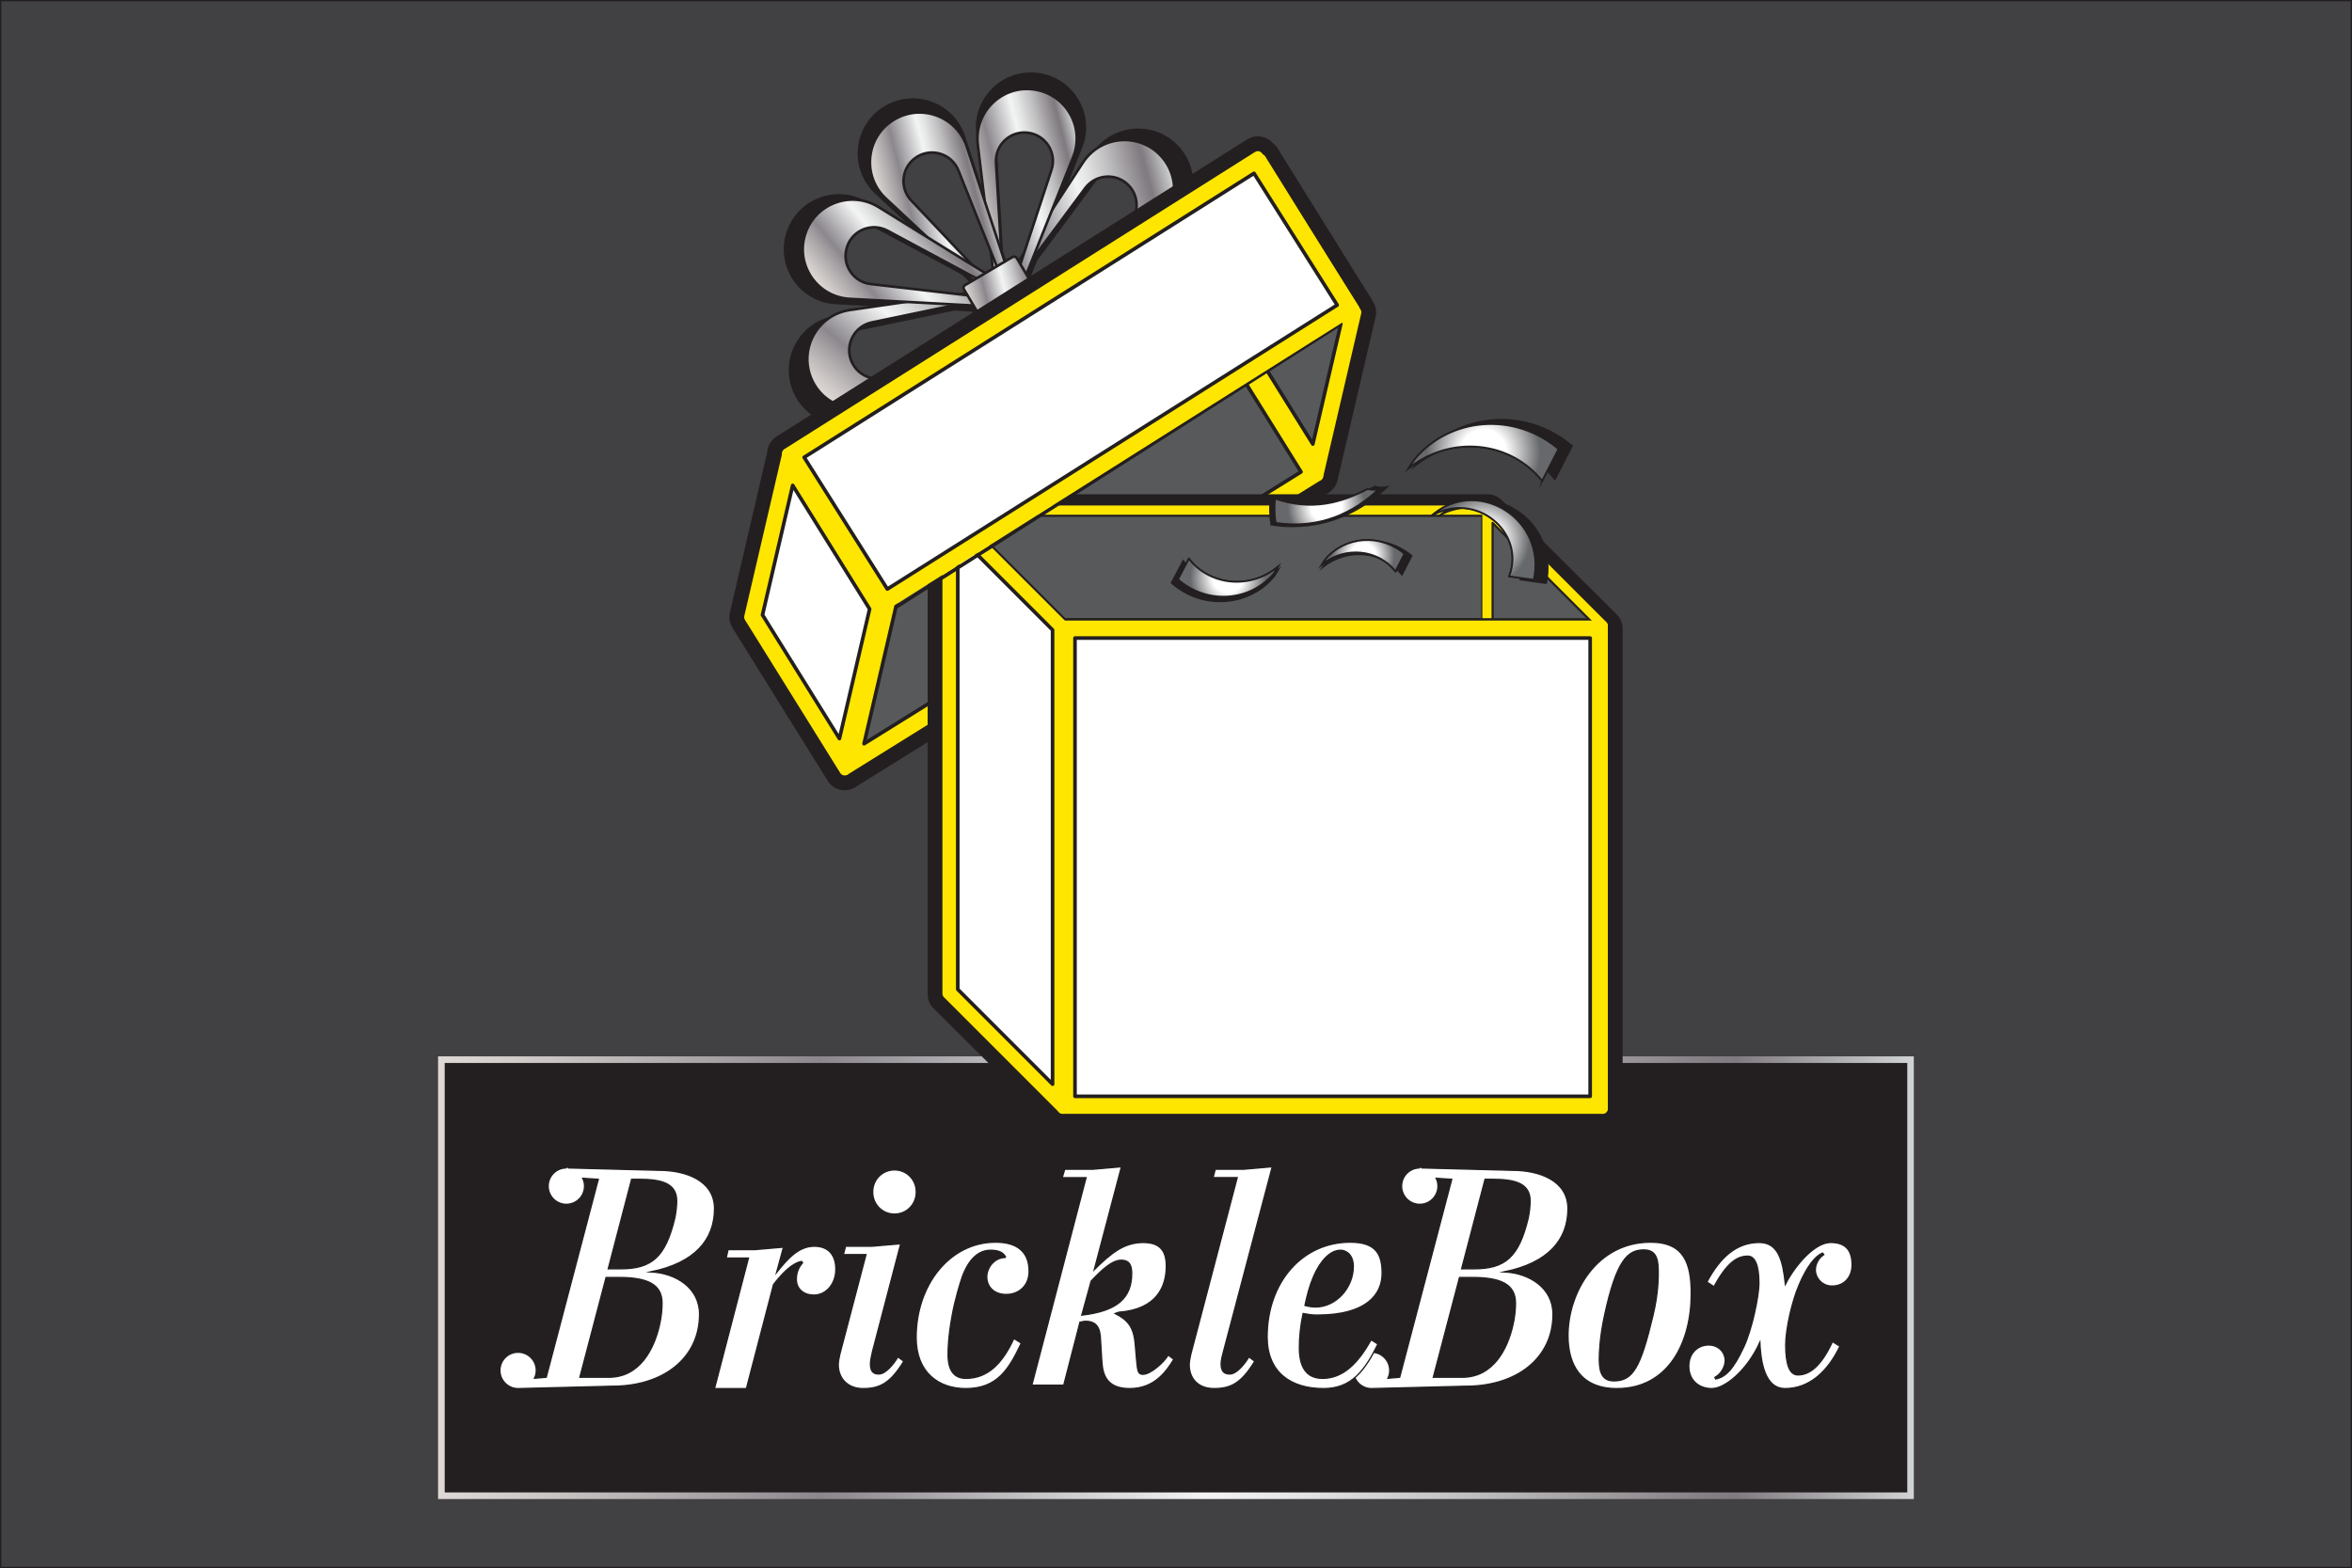 <svg viewBox="0 0 1600.89 1067.56" xmlns:xlink="http://www.w3.org/1999/xlink" xmlns="http://www.w3.org/2000/svg" data-name="Layer 2" id="Layer_2">
  <rect x="0" y="0" width="1600.89" height="1067.56" fill="#333333" stroke="none"/>
  <defs>
    <style>
      .cls-1 {
        fill: url(#radial-gradient-2);
      }

      .cls-1, .cls-2, .cls-3, .cls-4, .cls-5, .cls-6, .cls-7, .cls-8, .cls-9, .cls-10, .cls-11, .cls-12, .cls-13, .cls-14, .cls-15, .cls-16, .cls-17, .cls-18, .cls-19, .cls-20, .cls-21, .cls-22, .cls-23, .cls-24, .cls-25 {
        stroke: #231f20;
      }

      .cls-1, .cls-2, .cls-3, .cls-8, .cls-17, .cls-18, .cls-20, .cls-21, .cls-22, .cls-23 {
        stroke-width: 1.21px;
      }

      .cls-1, .cls-2, .cls-8, .cls-13, .cls-17, .cls-19, .cls-26, .cls-21 {
        stroke-miterlimit: 10;
      }

      .cls-2 {
        fill: url(#radial-gradient-4);
      }

      .cls-3, .cls-4, .cls-5, .cls-27, .cls-28, .cls-6, .cls-7, .cls-29, .cls-9, .cls-10, .cls-11, .cls-12, .cls-14, .cls-15, .cls-16, .cls-18, .cls-20, .cls-22, .cls-23, .cls-24, .cls-25 {
        stroke-linecap: round;
        stroke-linejoin: round;
      }

      .cls-3, .cls-17 {
        fill: url(#radial-gradient);
      }

      .cls-4, .cls-29, .cls-24 {
        fill: #58595b;
      }

      .cls-4, .cls-14, .cls-15 {
        stroke-width: 2.46px;
      }

      .cls-5 {
        fill: url(#linear-gradient-2);
      }

      .cls-5, .cls-7, .cls-10, .cls-11, .cls-12, .cls-25 {
        stroke-width: 1.77px;
      }

      .cls-30, .cls-9, .cls-26 {
        fill: #231f20;
      }

      .cls-27 {
        stroke-width: 4.02px;
      }

      .cls-27, .cls-28, .cls-6, .cls-15, .cls-16, .cls-19 {
        fill: #fff;
      }

      .cls-27, .cls-28, .cls-29 {
        stroke: #ffe600;
      }

      .cls-28, .cls-29 {
        stroke-width: 7.09px;
      }

      .cls-6 {
        stroke-width: 3.45px;
      }

      .cls-7 {
        fill: url(#linear-gradient-5);
      }

      .cls-8 {
        fill: url(#radial-gradient-6);
      }

      .cls-9 {
        stroke-width: 5.91px;
      }

      .cls-10 {
        fill: url(#linear-gradient-3);
      }

      .cls-11 {
        fill: url(#linear-gradient-6);
      }

      .cls-12 {
        fill: url(#linear-gradient-4);
      }

      .cls-13 {
        fill: #414042;
        stroke-width: .89px;
      }

      .cls-14 {
        fill: none;
      }

      .cls-16 {
        stroke-width: 4.92px;
      }

      .cls-18 {
        fill: url(#radial-gradient-7);
      }

      .cls-19 {
        stroke-width: .9px;
      }

      .cls-20 {
        fill: url(#radial-gradient-9);
      }

      .cls-26 {
        stroke: url(#Silver);
        stroke-width: 4.51px;
      }

      .cls-21 {
        fill: url(#radial-gradient-8);
      }

      .cls-22 {
        fill: url(#radial-gradient-5);
      }

      .cls-23 {
        fill: url(#radial-gradient-3);
      }

      .cls-24 {
        stroke-width: 1.48px;
      }

      .cls-25 {
        fill: url(#linear-gradient);
      }
    </style>
    <linearGradient gradientUnits="userSpaceOnUse" y2="869.83" x2="1302.7" y1="869.83" x1="298.19" id="Silver">
      <stop stop-color="#e5e2df" offset="0"></stop>
      <stop stop-color="#ded9d6" offset="0"></stop>
      <stop stop-color="#cfcac8" offset=".06"></stop>
      <stop stop-color="#a8a4a6" offset=".18"></stop>
      <stop stop-color="#8b878d" offset=".26"></stop>
      <stop stop-color="#f3f4f4" offset=".52"></stop>
      <stop stop-color="#e4e5e5" offset=".58"></stop>
      <stop stop-color="#bfbec0" offset=".7"></stop>
      <stop stop-color="#847f84" offset=".86"></stop>
      <stop stop-color="#807b80" offset=".88"></stop>
      <stop stop-color="#d1d3d4" offset="1"></stop>
      <stop stop-color="#a7a9ac" offset="1"></stop>
    </linearGradient>
    <linearGradient gradientUnits="userSpaceOnUse" gradientTransform="translate(-1.09 -5.15) rotate(.65)" y2="128.3" x2="803.73" y1="163.11" x1="673.82" id="linear-gradient">
      <stop stop-color="#e5e2df" offset="0"></stop>
      <stop stop-color="#ded9d6" offset="0"></stop>
      <stop stop-color="#cfcac8" offset=".06"></stop>
      <stop stop-color="#a8a4a6" offset=".18"></stop>
      <stop stop-color="#8b878d" offset=".26"></stop>
      <stop stop-color="#f3f4f4" offset=".52"></stop>
      <stop stop-color="#e4e5e5" offset=".58"></stop>
      <stop stop-color="#bfbec0" offset=".7"></stop>
      <stop stop-color="#847f84" offset=".86"></stop>
      <stop stop-color="#807b80" offset=".88"></stop>
      <stop stop-color="#d1d3d4" offset="1"></stop>
      <stop stop-color="#a7a9ac" offset="1"></stop>
    </linearGradient>
    <linearGradient xlink:href="#linear-gradient" y2="117.54" x2="743.22" y1="138.4" x1="665.35" id="linear-gradient-2"></linearGradient>
    <linearGradient xlink:href="#linear-gradient" y2="133.7" x2="677.19" y1="152.98" x1="605.24" id="linear-gradient-3"></linearGradient>
    <linearGradient xlink:href="#linear-gradient" y2="171.83" x2="660.92" y1="275.82" x1="573.66" id="linear-gradient-4"></linearGradient>
    <linearGradient xlink:href="#linear-gradient" y2="149.94" x2="653.44" y1="213.79" x1="577.35" id="linear-gradient-5"></linearGradient>
    <linearGradient xlink:href="#linear-gradient" gradientTransform="translate(200.69 -325.07) rotate(31.26)" y2="194.25" x2="712.55" y1="207.57" x1="662.83" id="linear-gradient-6"></linearGradient>
    <radialGradient gradientUnits="userSpaceOnUse" r="21.22" fy="378.29" fx="927.87" cy="378.29" cx="927.87" id="radial-gradient">
      <stop stop-color="#fff" offset=".4"></stop>
      <stop stop-color="#67686b" offset="1"></stop>
    </radialGradient>
    <radialGradient xlink:href="#radial-gradient" r="26.45" fy="344.9" fx="902.89" cy="344.9" cx="902.89" id="radial-gradient-2"></radialGradient>
    <radialGradient xlink:href="#radial-gradient" r="26.45" fy="344.9" fx="902.89" cy="344.9" cx="902.89" id="radial-gradient-3"></radialGradient>
    <radialGradient xlink:href="#radial-gradient" r="38.59" fy="308.01" fx="1009.77" cy="308.01" cx="1009.77" id="radial-gradient-4"></radialGradient>
    <radialGradient xlink:href="#radial-gradient" r="38.59" fy="308.01" fx="1009.77" cy="308.01" cx="1009.77" id="radial-gradient-5"></radialGradient>
    <radialGradient xlink:href="#radial-gradient" r="25.74" fy="393.29" fx="835.8" cy="393.29" cx="835.8" id="radial-gradient-6"></radialGradient>
    <radialGradient xlink:href="#radial-gradient" r="25.74" fy="393.29" fx="835.8" cy="393.29" cx="835.8" id="radial-gradient-7"></radialGradient>
    <radialGradient xlink:href="#radial-gradient" r="31.46" fy="367.64" fx="1009.77" cy="367.64" cx="1009.77" id="radial-gradient-8"></radialGradient>
    <radialGradient xlink:href="#radial-gradient" r="31.46" fy="367.64" fx="1009.77" cy="367.64" cx="1009.77" id="radial-gradient-9"></radialGradient>
  </defs>
  <g data-name="Layer 1" id="Layer_1-2">
    <rect height="1066.67" width="1600" y=".44" x=".44" class="cls-13"></rect>
    <g>
      <g>
        <rect height="296.87" width="1000" y="721.4" x="300.44" class="cls-26"></rect>
        <g>
          <path d="M385.49,795.1c-6.85,0-12.4,5.55-12.4,12.4s5.55,12.4,12.4,12.4,12.4-5.55,12.4-12.4c0-1.91-.43-3.71-1.2-5.32l10.53.69-35.43,134.73-7.95.69h0c.77-1.61,1.2-3.42,1.2-5.32,0-6.85-5.55-12.4-12.4-12.4s-12.4,5.55-12.4,12.4c0,4.98,2.94,9.27,7.17,11.24h0s.01,0,.01,0c1.59.74,3.35,1.15,5.22,1.15h0s64.34-1.62,64.34-1.62c34.16,0,59.19-18.88,59.19-49.01,0-18.03-16.12-28.01-33.1-28.85,29.92-6.15,43.28-21.85,43.28-43.07,0-19.31-19.94-26.1-37.55-26.1l-62.23-1.62M429.93,802.87h5.09c14.85,0,25.56,2.55,25.56,14.64,0,3.18-.42,7.64-1.27,11.67-6.37,26.73-15.8,34.58-36.81,34.58h-8.49l15.91-60.89ZM448.7,902.8c-3.61,15.28-13.04,34.8-34.26,34.8h-19.73l17.82-67.89h8.7c19.1,0,29.38,4.46,29.38,17.4,0,4.24-.42,9.55-1.91,15.7Z" class="cls-19"></path>
          <path d="M966.38,795.1c-6.85,0-12.4,5.55-12.4,12.4s5.55,12.4,12.4,12.4,12.4-5.55,12.4-12.4c0-1.91-.43-3.71-1.2-5.32l10.53.69-35.43,134.73-7.95.69h0c.77-1.61,1.2-3.42,1.2-5.32,0-6.85-5.55-12.4-12.4-12.4s-12.4,5.55-12.4,12.4c0,4.98,2.94,9.27,7.17,11.24h0s.01,0,.01,0c1.59.74,3.35,1.15,5.22,1.15h0s64.34-1.62,64.34-1.62c34.16,0,59.19-18.88,59.19-49.01,0-18.03-16.12-28.01-33.1-28.85,29.92-6.15,43.28-21.85,43.28-43.07,0-19.31-19.94-26.1-37.55-26.1l-62.23-1.62M1010.81,802.87h5.09c14.85,0,25.56,2.55,25.56,14.64,0,3.18-.42,7.64-1.27,11.67-6.37,26.73-15.8,34.58-36.81,34.58h-8.49l15.91-60.89ZM1029.59,902.8c-3.61,15.28-13.04,34.8-34.26,34.8h-19.73l17.82-67.89h8.7c19.1,0,29.38,4.46,29.38,17.4,0,4.24-.42,9.55-1.91,15.7Z" class="cls-19"></path>
          <g>
            <path d="M553.89,881.71c-6.37,0-11.88-3.82-11.88-10.82,0-5.09,1.91-8.49,4.24-11.24l-.64-.85c-6.37,1.06-13.15,8.06-19.1,15.7l-18.46,70.86h-21.75l23.13-88.9h-15.17l1.27-5.73h18.03l19.73-1.7-4.67,17.19c7.21-8.91,14.64-17.82,25.67-17.82,9.55,0,14.64,5.94,14.64,15.7s-6.37,17.61-15.06,17.61Z" class="cls-19"></path>
            <path d="M587.51,945.36c-10.82,0-16.97-7.21-16.97-16.34,0-1.91.64-5.09,1.06-7l17.82-67.89h-15.38l1.49-5.73h18.03l19.52-1.7-19.1,72.99c-.64,2.76-1.49,6.58-1.49,8.7,0,5.3,1.91,7,5.73,7,4.24,0,9.55-5.94,12.94-11.67l4.03,2.97c-9.12,15.06-16.45,18.67-27.69,18.67ZM608.83,826.55c-8.27,0-14.85-6.58-14.85-15.06s6.58-15.06,14.85-15.06,14.85,6.58,14.85,15.06-6.58,15.06-14.85,15.06Z" class="cls-19"></path>
            <path d="M685,881.29c-8.06,0-13.37-4.88-13.37-12.09,0-5.73,4.67-12.94,12.52-13.15l.21-.64c-1.49-1.91-3.18-4.24-10.18-4.24-7.64,0-14.43,5.3-19.1,17.82-1.49,4.24-5.09,15.91-7,26.73-2.55,14-2.76,21.85-2.76,26.52,0,10.61,4.03,16.12,12.09,16.12,15.28,0,25.04-10.61,32.67-27.16l5.09,3.18c-8.27,17.4-16.02,30.98-37.88,30.98-18.25,0-33.73-10.82-33.73-34.8,0-36.07,23.13-64.92,54.1-64.92,14.64,0,22.81,6.58,22.81,19.73,0,10.61-7.64,15.91-15.49,15.91Z" class="cls-19"></path>
            <path d="M769.02,945.36c-13.37,0-18.03-6.79-18.88-16.55-.42-3.61-.85-14.43-1.27-19.52-.85-7.64-4.67-9.76-9.97-9.76-1.49,0-2.33.42-3.82.64l-11.03,42.86h-21.75l36.92-141.3h-16.23l1.7-5.73h19.1l19.52-1.7-18.46,70.02c11.46-11.24,20.16-18.46,33.31-18.46,11.67,0,15.7,5.94,15.7,16.12,0,13.79-6.37,29.49-32.46,31.4l-2.33.85c8.27,4.24,12.52,8.7,13.58,20.37l1.06,12.09c.64,7,1.06,8.91,4.24,8.91,5.3,0,14.64-8.49,17.18-13.15l3.82,2.97c-4.46,7.21-12.52,19.94-29.92,19.94ZM763.29,857.95c-6.37,0-13.15,6.37-20.58,14.22l-6.37,23.13c24.4-2.76,33.95-11.88,33.95-28.43,0-6.15-2.12-8.91-7-8.91Z" class="cls-19"></path>
            <path d="M832.87,919.69c-.85,2.97-1.7,6.58-1.7,8.7,0,5.3,2.12,7,5.94,7,4.24,0,9.55-5.94,12.94-11.67l4.03,2.97c-9.12,15.06-16.45,18.67-27.69,18.67s-16.97-7.21-16.97-16.34c0-1.91.64-5.09,1.06-7l31.61-120.3h-16.44l1.49-5.73h19.31l19.52-1.7-33.1,125.39Z" class="cls-19"></path>
            <path d="M896.63,895.29c-4.03,0-6.26-.42-9.65-1.06-1.7,7.64-2.55,15.7-2.55,23.34,0,12.94,4.67,20.79,15.7,20.79,13.37,0,23.76-9.34,33.1-26.31l4.67,2.97c-8.91,18.03-17.93,30.34-37.03,30.34-22.28,0-38.4-11.03-38.4-35.22,0-37.34,24.08-64.5,56.54-64.5,17.82,0,21.75,8.49,21.75,21.22,0,14.22-10.4,28.43-44.13,28.43ZM912.43,851.16c-7,0-13.58,7-18.25,17.61-2.97,7-4.46,12.94-5.94,19.94,3.18.85,5.52,1.06,7.21,1.06,13.79,0,25.67-12.94,25.67-27.58,0-7.85-4.67-11.03-8.7-11.03Z" class="cls-19"></path>
            <path d="M1100.56,945.36c-24.82,0-33.31-16.55-33.31-36.07,0-29.28,19.52-63.65,56.22-63.65,23.13,0,27.69,14.85,27.69,35.01,0,33.73-15.81,64.71-50.61,64.71ZM1118.7,850.95c-10.82,0-18.46,7.21-26.52,44.34-3.39,15.49-3.61,26.73-3.61,30.13,0,10.18,2.76,14.64,9.97,14.64,12.73,0,18.03-8.7,26.52-44.34,3.82-15.91,3.61-26.73,3.61-30.55,0-10.18-2.76-14.22-9.97-14.22Z" class="cls-19"></path>
            <path d="M1247.06,875.56c-7,0-11.46-5.73-11.46-11.03,0-3.61,1.91-7.85,5.73-10.4l-.85-1.06c-4.88,2.12-10.4,8.7-15.91,21.64-4.88,11.24-9.12,30.34-9.12,40.95,0,13.58,2.76,20.37,8.27,20.37,8.06,0,15.91-6.15,23.55-22.7l5.09,3.18c-8.27,17.4-21,28.85-37.34,28.85-11.24,0-16.34-11.88-17.19-31.4-8.7,19.1-23.76,31.4-32.67,31.4s-15.7-5.73-15.7-15.28c0-8.7,5.94-14.43,13.58-14.43,7,0,11.24,5.3,11.24,10.61,0,3.61-2.33,8.91-7,11.46l.42,1.06c7-1.27,12.31-7,19.31-22.07,5.3-11.46,10.18-33.73,10.18-43.28,0-12.73-2.97-18.25-7.64-18.25-7.21,0-14.22,4.67-22.91,20.79l-4.88-3.18c8.91-16.76,20.16-26.95,35.64-26.95,13.37,0,16.13,12.94,17.83,28.43,6.79-13.37,20.15-28.43,30.76-28.43s14.64,5.73,14.64,15.28c0,8.7-5.73,14.43-13.58,14.43Z" class="cls-19"></path>
          </g>
        </g>
      </g>
      <g>
        <g>
          <path d="M802.33,99.63c-7.9-8.59-19.1-12.96-30.72-12-11.63.97-21.95,7.13-28.32,16.91l-21.26,32.63,14.55-36.46c4.32-10.84,3.42-22.83-2.49-32.89-5.91-10.06-15.93-16.7-27.51-18.2-11.57-1.51-22.96,2.34-31.25,10.56-8.29,8.22-12.23,19.57-10.83,31.16l4.69,38.66-12.29-37.28c-3.65-11.08-12.06-19.68-23.05-23.59-10.99-3.91-22.94-2.55-32.77,3.73-9.83,6.28-16.08,16.55-17.15,28.17-1.07,11.62,3.21,22.86,11.73,30.83l28.44,26.6-33.38-20.66c-9.92-6.14-21.89-7.33-32.82-3.26-10.94,4.07-19.21,12.79-22.7,23.93s-1.68,23.02,4.97,32.61c6.65,9.59,17.15,15.45,28.8,16.07l38.89,2.09-38.85,5.63c-11.55,1.67-21.48,8.45-27.24,18.6-5.76,10.15-6.49,22.15-2.01,32.92s13.51,18.71,24.77,21.78c3.15.86,6.35,1.3,9.53,1.34,8.15.09,16.15-2.49,22.87-7.54l73.46-55.19c2.41,2.93,5.67,5.02,9.42,5.98,1.43.37,2.87.56,4.31.57,3.26.04,6.48-.82,9.35-2.52l9.09-5.38c7.99-4.72,10.99-14.69,7.24-22.95l82.68-44.43c10.28-5.52,17.29-15.29,19.23-26.8,1.94-11.51-1.47-23.03-9.37-31.63ZM693.03,181.67c-.63-.24-1.27-.45-1.94-.62-1.74-.45-3.5-.63-5.25-.56l-3.12-9.45-3.94-66.22c-.37-6.27,2.05-12.32,6.64-16.6,3.98-3.71,9.17-5.7,14.53-5.64.83,0,1.66.07,2.49.18,6.23.81,11.71,4.32,15.06,9.64,3.34,5.31,4.13,11.78,2.17,17.75l-20.4,61.93-6.25,9.59ZM675.75,184l-5.29,3.13-9.59-5.93-45.58-48.2c-4.31-4.56-6.35-10.75-5.58-16.98s4.24-11.74,9.53-15.13c3.49-2.23,7.49-3.35,11.53-3.31,2.08.02,4.17.36,6.2,1.01,5.98,1.92,10.74,6.37,13.07,12.2l24.18,60.55,1.54,12.66ZM662.33,194.19c-1.01,1.59-1.78,3.34-2.26,5.22-.2.76-.34,1.53-.43,2.3l-8.99,1.3-65.9-7.62c-6.24-.72-11.77-4.16-15.19-9.42-3.42-5.27-4.3-11.72-2.42-17.71,1.88-5.99,6.29-10.79,12.11-13.16,2.63-1.07,5.41-1.59,8.17-1.56,3.34.04,6.66.88,9.69,2.5l57.44,30.84,7.8,7.29ZM661.48,212.12c.17.32.34.65.53.96l4.18,7.07-64.73,42.69c-5.24,3.46-11.69,4.39-17.69,2.55-6-1.84-10.83-6.21-13.24-12.01-2.41-5.8-2.11-12.31.82-17.86,2.93-5.55,8.14-9.47,14.28-10.75l63.83-13.3,12.03.65ZM702.13,189.34c-.18-.3-.37-.6-.57-.89l4.44-11.12,39.55-53.26c3.74-5.04,9.49-8.12,15.76-8.45.45-.02.9-.03,1.35-.03,5.78.07,11.26,2.5,15.2,6.79,4.25,4.62,6.19,10.84,5.34,17.06-.85,6.22-4.41,11.68-9.74,14.99l-67.31,41.68-4.01-6.77ZM702.5,82.43h0s0,0,0,0Z" class="cls-30"></path>
          <g>
            <g>
              <path d="M737.12,110.64l-55.82,85.69c-4.33,6.64,3.06,14.68,10.04,10.93l90.08-48.4c19.43-10.44,23.81-36.39,8.89-52.63h0c-14.92-16.24-41.15-14.06-53.19,4.42ZM768.52,126.49c8.23,8.96,6.28,23.2-4.07,29.61l-65.42,40.51c-4.39,2.72-9.31-2.63-6.23-6.78l45.87-61.77c7.25-9.77,21.61-10.52,29.84-1.56h0Z" class="cls-25"></path>
              <path d="M665.54,98.42l12.32,101.52c.96,7.87,11.78,9.28,14.72,1.92l37.89-94.98c8.17-20.49-5.15-43.18-27.02-46.03h0c-21.87-2.85-40.56,15.68-37.91,37.58ZM699.78,90.38c12.07,1.57,19.72,13.74,15.91,25.29l-24.07,73.08c-1.62,4.91-8.82,3.97-9.13-1.19l-4.57-76.81c-.72-12.15,9.79-21.95,21.86-20.38h0Z" class="cls-5"></path>
              <path d="M602.86,135.07l74.69,69.85c5.79,5.42,14.99-.46,12.5-7.99l-32.03-97.12c-6.91-20.95-31.7-29.77-50.29-17.89h0c-18.58,11.88-20.99,38.09-4.88,53.15ZM623.92,106.9c10.25-6.55,23.94-2.15,28.45,9.15l28.53,71.46c1.92,4.8-4.21,8.71-7.76,4.96l-52.87-55.9c-8.36-8.84-6.61-23.11,3.65-29.66h0Z" class="cls-10"></path>
              <path d="M603.61,271.53l81.76-61.43c6.34-4.76,2.15-14.84-5.7-13.7l-101.2,14.67c-21.83,3.16-34.82,26.05-26.35,46.42h0c8.47,20.36,33.86,27.29,51.5,14.04ZM579.52,245.9c-4.67-11.23,2.04-23.95,13.95-26.43l75.33-15.69c5.06-1.05,7.85,5.66,3.54,8.5l-64.23,42.36c-10.16,6.7-23.9,2.49-28.58-8.74h0Z" class="cls-12"></path>
              <path d="M578.4,203.44l102.11,5.5c7.92.43,11.19-9.99,4.44-14.16l-86.96-53.81c-18.76-11.61-43.42-2.42-50.02,18.62h0c-6.6,21.05,8.4,42.67,30.43,43.86ZM576.43,168.32c3.64-11.61,16.95-17.04,27.67-11.28l67.79,36.4c4.55,2.45,2.38,9.38-2.76,8.79l-76.43-8.84c-12.09-1.4-19.92-13.45-16.27-25.06h0Z" class="cls-7"></path>
            </g>
            <rect transform="translate(-8.28 376.81) rotate(-30.61)" ry="2.09" rx="2.09" height="44.2" width="41.77" y="181.44" x="663.39" class="cls-11"></rect>
          </g>
        </g>
        <path d="M581.02,533.14c-.07.05-.15.1-.23.15-1.22.8-2.61,1.36-4.11,1.61-4.25.7-8.51-1.22-10.79-4.88l-64.88-104.27c-1.49-2.4-1.97-5.29-1.33-8.05l25.47-109.38c.12-3.33,1.81-6.56,4.79-8.52.06-.04,320.49-202.4,320.49-202.4,4.63-2.92,10.65-1.84,14,2.33,1.09.79,2.04,1.8,2.78,2.99l54.67,87.85,8.83,13.98c.29.46.54.93.75,1.42l.63,1.02c1.49,2.4,1.97,5.29,1.33,8.05l-25.91,111.25c-.63,2.72-2.29,5.02-4.53,6.49-.09.06-321.98,200.35-321.98,200.35Z" class="cls-9"></path>
        <polygon points="897.05 323.94 832.17 219.67 579.09 377.15 601.29 412.84 575.39 524.1 897.05 323.94" class="cls-29"></polygon>
        <polygon points="606.55 411.97 585.87 378.73 830.59 226.45 890.27 322.36 582.88 513.64 606.55 411.97" class="cls-29"></polygon>
        <polygon points="610.23 411.36 590.61 379.84 829.49 231.19 885.53 321.26 588.12 506.32 610.23 411.36" class="cls-4"></polygon>
        <polygon points="600.85 413.13 535.97 308.86 510.06 420.12 574.94 524.39 600.85 413.13" class="cls-28"></polygon>
        <polygon points="515.32 419.25 538.07 321.55 595.59 414 572.84 511.7 515.32 419.25" class="cls-28"></polygon>
        <polygon points="519 418.64 539.54 330.44 591.91 414.61 571.37 502.82 519 418.64" class="cls-15"></polygon>
        <polygon points="923.05 212.63 858.17 108.36 832.26 219.61 897.15 323.88 923.05 212.63" class="cls-29"></polygon>
        <polygon points="837.52 218.74 860.27 121.05 917.8 213.5 895.05 311.19 837.52 218.74" class="cls-29"></polygon>
        <polygon points="841.2 218.13 861.74 129.93 914.12 214.11 893.58 302.31 841.2 218.13" class="cls-4"></polygon>
        <rect transform="translate(-27.55 424.85) rotate(-31.89)" height="122.81" width="378.85" y="199.22" x="540.26" class="cls-27"></rect>
        <path d="M723.33,765.38c-2.83,0-5.54-1.12-7.53-3.1l-78.33-77.89c-2-1.99-3.12-4.68-3.12-7.49v-326.87c0-5.85,4.77-10.6,10.66-10.6,0,0,367.46,0,367.49,0,2.77,0,5.5,1.08,7.54,3.1l78.33,77.89c2,1.99,3.12,4.68,3.12,7.49v326.87c0,4.29-2.6,8.15-6.58,9.79-1.32.54-2.7.81-4.08.81-.03,0-367.5,0-367.5,0Z" class="cls-9"></path>
        <polygon points="1012.39 347.69 1012.39 676.39 723.33 676.39 723.33 426.02 645.01 347.69 1012.39 347.69" class="cls-29"></polygon>
        <polygon points="726.78 672.95 726.78 424.59 653.32 351.13 1008.95 351.13 1008.95 672.95 726.78 672.95" class="cls-24"></polygon>
        <polygon points="642.54 677.41 642.54 341.75 725.8 425 725.8 760.66 642.54 677.41" class="cls-16"></polygon>
        <rect height="335.59" width="374.28" y="422.57" x="719.89" class="cls-6"></rect>
        <polygon points="723.33 426.02 723.33 754.72 645.01 676.39 645.01 347.69 723.33 426.02" class="cls-28"></polygon>
        <polygon points="648.45 674.97 648.45 356.01 719.89 427.44 719.89 746.4 648.45 674.97" class="cls-28"></polygon>
        <polygon points="651.9 673.54 651.9 364.32 716.44 428.87 716.44 738.09 651.9 673.54" class="cls-15"></polygon>
        <polygon points="1090.83 426.02 1090.83 754.72 1012.5 676.39 1012.5 347.69 1090.83 426.02" class="cls-29"></polygon>
        <polygon points="1015.94 674.97 1015.94 356.01 1087.38 427.44 1087.38 746.4 1015.94 674.97" class="cls-24"></polygon>
        <line y2="422.57" x2="1079.8" y1="422.57" x1="726.98" class="cls-6"></line>
        <rect height="328.7" width="367.39" y="426.02" x="723.33" class="cls-28"></rect>
        <rect height="318.86" width="357.54" y="430.94" x="728.26" class="cls-28"></rect>
        <rect height="311.97" width="350.65" y="434.38" x="731.7" class="cls-15"></rect>
        <rect transform="translate(-31.52 436.67) rotate(-32.49)" height="104.81" width="357.92" y="220.01" x="554.56" class="cls-14"></rect>
        <rect transform="translate(-25.97 429.2) rotate(-32.27)" height="122.81" width="378.85" y="198.07" x="539.33" class="cls-28"></rect>
        <rect transform="translate(-25.97 429.2) rotate(-32.27)" height="112.96" width="369.01" y="202.99" x="544.25" class="cls-28"></rect>
        <rect transform="translate(-25.97 429.2) rotate(-32.27)" height="106.07" width="362.12" y="206.44" x="547.69" class="cls-15"></rect>
        <g>
          <path d="M929.98,367.94c-10.91.92-20.75,5.98-27.72,14.28l-4.42,6.56,2.64-2.12c8.29-6.64,18.54-9.66,28.85-8.49,9.81,1.11,18.51,5.91,24.5,13.49l.5.63,7.19-13.99-.31-.26c-8.82-7.47-19.9-11.06-31.23-10.1Z" class="cls-30"></path>
          <path d="M945.96,330.41l-2,.53c-2.51.66-5.27.58-7.98-.25l-.21-.06-.2.1c-15.68,8.33-40.05,18.15-70.63,7.37l-.64-.23-.07.68c-.66,6.37-.5,12.69.48,18.78l.06.39.39.06c5.07.76,9.94,1.11,14.62,1.11,29.7,0,51.25-14.15,64.7-27.04l1.5-1.44Z" class="cls-30"></path>
          <path d="M1058.95,326.3l11.74-22.85-.3-.26c-15.48-13.11-34.94-19.41-54.82-17.72-19.15,1.62-36.41,10.49-48.62,25.02l-6.3,9.34,2.56-2.05c14.72-11.8,32.91-17.15,51.23-15.07,17.42,1.98,32.87,10.49,43.52,23.96l.48.61.35-.69h0l.15-.3Z" class="cls-30"></path>
          <path d="M869.93,387.14c-9.86,8.24-22.16,12.03-34.65,10.66-11.88-1.29-22.37-7.11-29.53-16.38l-.48-.62-.37.7s0,0,0,0l-2.72,5.13-5.46,10.29.3.27c9.44,8.32,21.17,12.78,33.42,12.78,1.36,0,2.72-.05,4.09-.17,13.22-1.07,25.06-7.21,33.35-17.31.02-.02.03-.04.04-.06l2.78-4.63s0,0,0-.01l1.55-2.58-2.32,1.94Z" class="cls-30"></path>
          <path d="M1031.93,346.73c-16.47-10.26-36-9.27-50.95,2.58l-1.89,1.5c-.2.16-.25.46-.1.67.15.22.44.28.66.15,14.61-8.35,32.06-6.86,44.47,3.8,11.69,10.04,15.59,24.99,10.19,39.01l-.23.59.62.09s0,0,0,0l8.23,1.14,9.85,1.36.1-.45c4.33-20.02-3.89-39.82-20.96-50.44Z" class="cls-30"></path>
          <g>
            <path d="M949.8,388.94c-11.8-14.94-34.19-17.37-49.99-4.7.78-1.16,1.56-2.31,2.34-3.47,13.25-15.76,37.33-17.71,53.79-3.77-2.05,3.98-4.09,7.96-6.14,11.94Z" class="cls-17"></path>
            <path d="M949.8,388.94c-11.8-14.94-34.19-17.37-49.99-4.7.78-1.16,1.56-2.31,2.34-3.47,13.25-15.76,37.33-17.71,53.79-3.77-2.05,3.98-4.09,7.96-6.14,11.94Z" class="cls-3"></path>
          </g>
          <g>
            <path d="M867.83,339.42c24.96,8.8,45.77,2.64,63.13-6.58,2.5.76,5.01.84,7.35.23-16.3,15.62-39.61,27.47-70.05,22.91-.85-5.25-1.02-10.82-.42-16.56Z" class="cls-1"></path>
            <path d="M867.83,339.42c24.96,8.8,45.77,2.64,63.13-6.58,2.5.76,5.01.84,7.35.23-16.3,15.62-39.61,27.47-70.05,22.91-.85-5.25-1.02-10.82-.42-16.56Z" class="cls-23"></path>
          </g>
          <g>
            <path d="M1049.64,327.38c-21.47-27.17-62.17-31.59-90.9-8.55,1.42-2.1,2.83-4.2,4.25-6.3,24.09-28.66,67.89-32.21,97.81-6.85-3.72,7.24-7.44,14.47-11.16,21.71Z" class="cls-2"></path>
            <path d="M1049.64,327.38c-21.47-27.17-62.17-31.59-90.9-8.55,1.42-2.1,2.83-4.2,4.25-6.3,24.09-28.66,67.89-32.21,97.81-6.85-3.72,7.24-7.44,14.47-11.16,21.71Z" class="cls-22"></path>
          </g>
          <g>
            <path d="M867.24,390.09c-16.01,19.51-45.66,21.79-65.47,4.33,2.49-4.69,4.97-9.37,7.46-14.06,14.21,18.38,41.66,21.24,60.6,5.41-.86,1.44-1.73,2.88-2.59,4.32Z" class="cls-8"></path>
            <path d="M867.24,390.09c-16.01,19.51-45.66,21.79-65.47,4.33,2.49-4.69,4.97-9.37,7.46-14.06,14.21,18.38,41.66,21.24,60.6,5.41-.86,1.44-1.73,2.88-2.59,4.32Z" class="cls-18"></path>
          </g>
          <g>
            <path d="M1027.19,392.38c11.54-29.92-22.45-58.67-52.74-41.36.6-.48,1.2-.96,1.8-1.43,30.88-24.47,76.55,4.3,67.72,45.11-5.59-.77-11.19-1.55-16.78-2.32Z" class="cls-21"></path>
            <path d="M1027.19,392.38c11.54-29.92-22.45-58.67-52.74-41.36.6-.48,1.2-.96,1.8-1.43,30.88-24.47,76.55,4.3,67.72,45.11-5.59-.77-11.19-1.55-16.78-2.32Z" class="cls-20"></path>
          </g>
        </g>
      </g>
    </g>
  </g>
</svg>